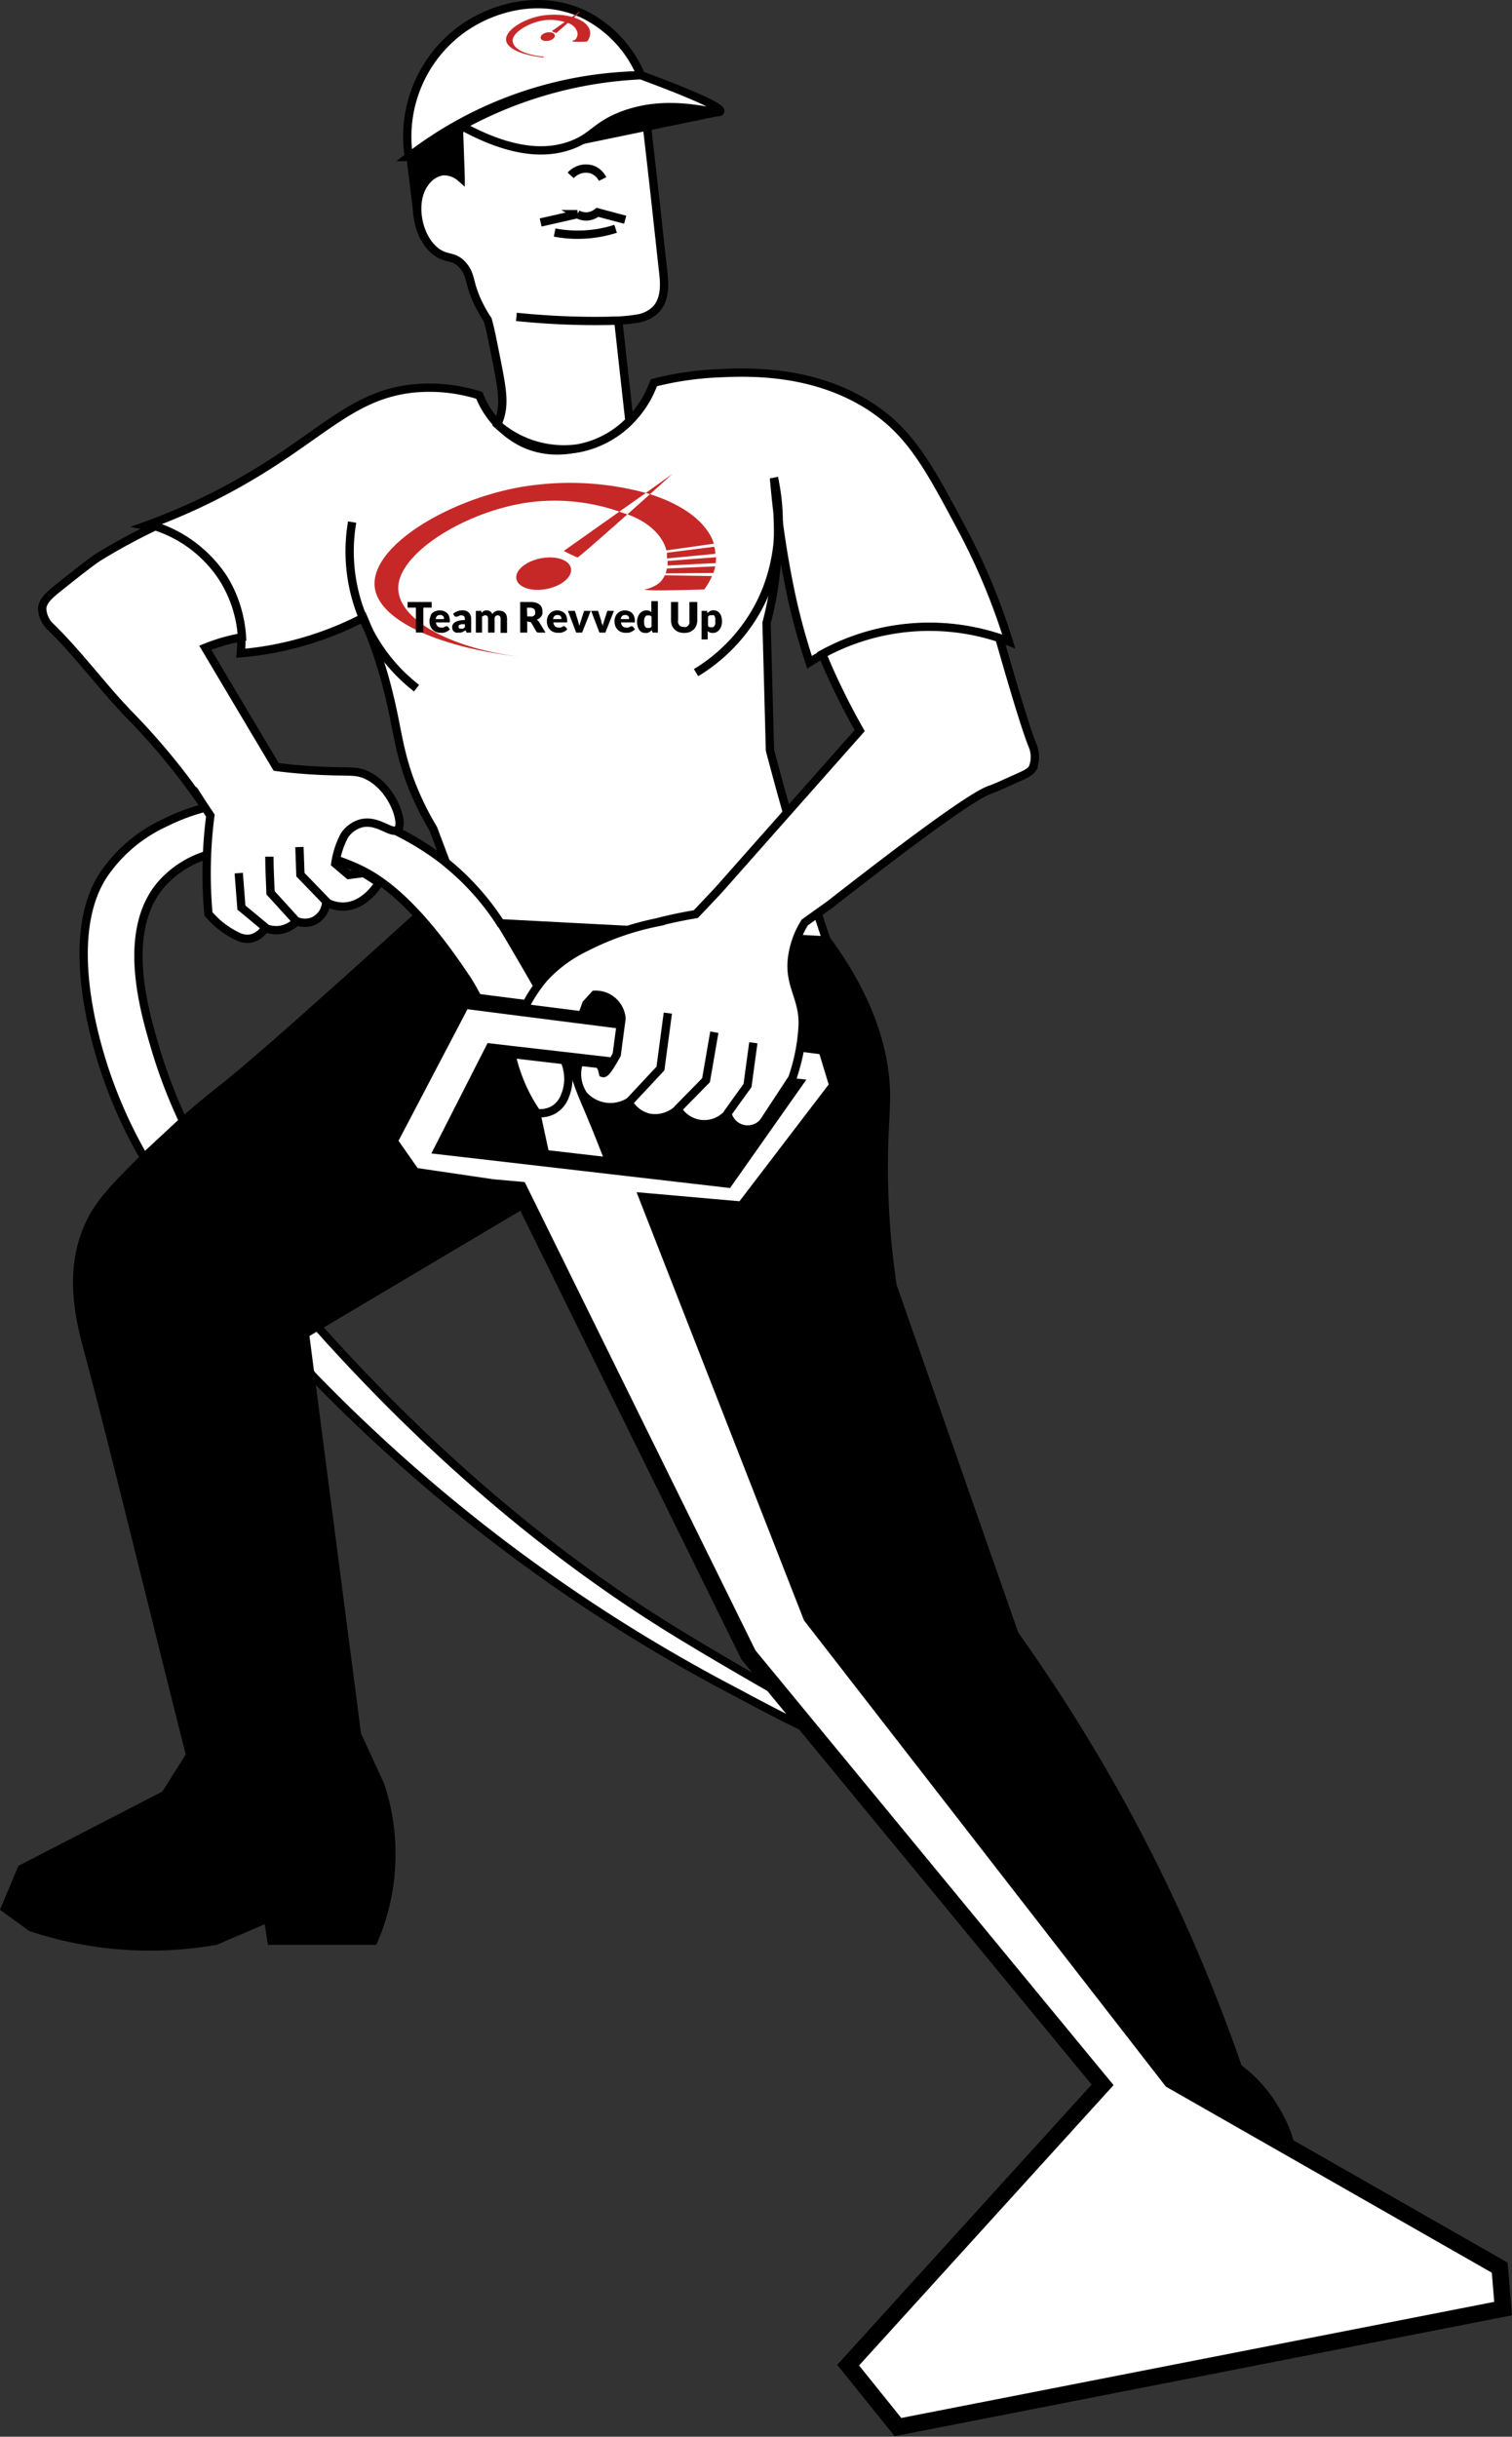 <svg xmlns="http://www.w3.org/2000/svg" viewBox="0 0 182.14 293.43"><rect x="0" y="0" width="182.14" height="293.43" fill="#333333" stroke="none"/><defs><style>.cls-1,.cls-3{fill:#fff;}.cls-1,.cls-2,.cls-3,.cls-4,.cls-5{stroke:#000;}.cls-3{stroke-width:2px;}.cls-4{fill:none;}.cls-5{fill:#ffe455;}.cls-6,.cls-8{fill:#c62828;}.cls-6{stroke:#c62828;stroke-miterlimit:10;stroke-width:0.1px;}.cls-7{fill:#ff2500;}</style></defs><title>Asset 28</title><g id="Layer_2" data-name="Layer 2"><g id="gauge"><path class="cls-1" d="M37.74,165.76a201.59,201.59,0,0,0,19.95,18,199.35,199.35,0,0,0,31.19,20.13h0q14.41,7.75,15.19,6.56.42-.63-3.06-3.82c.82.65,1.76,1.44,1.66,1.6-.4.64-15.45-8.11-21.38-11.76-11-6.76-26.29-17.95-43-36.67a2.56,2.56,0,0,0-1.56.85C35.83,161.75,36.12,163.92,37.74,165.76Z"/><path class="cls-2" d="M96.33,111.85l2.32.11c6.57,8.46,8,15.21,8.08,19.88,0,2.87-.43,5.93-.21,12a96,96,0,0,0,1,11l14.7,42a206.36,206.36,0,0,1,13.67,21.95,205.28,205.28,0,0,1,13.25,30.24,16.14,16.14,0,0,1,3.94,4.14c.65,1,2.79,4.28,2.48,7.25-.62,5.9-10.83,9.52-17.39,10.35a30.22,30.22,0,0,1-14.08-1.65l-.42-5.18c6.88-4.42,13.75-9.71,12.67-13-.49-1.48-2.52-1.81-3.14-2.3-20.93-16.49-42-54-42-54a344.7,344.7,0,0,1-26.3-50.74L36.74,160.62,43,208.87,45.82,215a26.21,26.21,0,0,1,1.27,10A26,26,0,0,1,45,233.7H32.7L32.28,231,26,233.7a45.46,45.46,0,0,1-22.25-1.62L.61,229.8q1-2.38,2-4.75l17.3-8.93,3-4.76c-5.32-21.08-9.31-37.66-12.22-48.46-.94-3.49-2.7-9.85.21-15.74,1.22-2.47,3-4.28,6.51-7.78,2.93-2.93,5.61-5.23,7.37-6.68,1.09-.89,1.91-1.54,2.11-1.69,2.71-2.13,9-7.59,23.53-20.76"/><path class="cls-1" d="M70.14,131.86q.92,2.13,1.83,4.37c.56,1.4,1.11,2.78,1.62,4.15l-7.82-.91c-.39-1.82-.79-3.64-1.18-5.47L69,128.75Z"/><path class="cls-1" d="M40.66,103.58c.82.28,1.6.6,2.34.93,2.37,1.1,6.47,3.48,12.54,12.38.46.68.85,1.27.9,1.35a24.9,24.9,0,0,1,1.34,2.46l8.74,1.12c-5.33-9.39-7.17-12.29-7.91-13.32a23,23,0,0,0-2.11-2.15,36.7,36.7,0,0,0-2.78-2.5c-9.46-7.47-23.65-9.92-33.83-4.78a18,18,0,0,0-7.42,6.27c-1.3,2-3.71,6.82-1.49,17.49a56.49,56.49,0,0,0,6.37,16.55L22.06,135a62,62,0,0,1-3.32-8.67c-1.21-4.13-4.29-14,.66-19.81A12,12,0,0,1,24.79,103"/><path class="cls-3" d="M180.66,273.07,141.11,250.5,97.73,194.63,78.2,144.7l11.34,1,11.39-14.91q-.72-2.37-1.45-4.76l-3.19-.41L74.7,122.87l-5.49-.7L63,121.38l-7.25-.93-8.91,17,2.9,4.14L59.31,143l3.25.29,27.6,56,42.66,51.77-30.65,33.75,6,7.46L181.07,278Zm-127.15-135,5.8-11.39,2.13.25,6.55.75,5.44.63,21.25,2.44.66.07L87.47,142Z"/><path class="cls-4" d="M98.24,110.38l.5,1.84-2.33-.11"/><path class="cls-1" d="M53.72,103.85l-1.53-4.06a35.14,35.14,0,0,1-3-6.33C48,89.94,47.84,87.79,47,84.24a58.59,58.59,0,0,0-3.23-9.86,39.36,39.36,0,0,1-9.45,3.46,37.23,37.23,0,0,1-5.32.82,14.32,14.32,0,0,0-2.14-9.1,14.66,14.66,0,0,0-9.3-6.25,74.53,74.53,0,0,0,13-6.18C39.13,52,42.74,47.48,49.88,46.77a20,20,0,0,1,7.86.84,10.89,10.89,0,0,0,5,5.59C68.28,56.05,74,52.19,74.3,52a12.42,12.42,0,0,0,4.46-5.91,38,38,0,0,1,7.55-1.13c3.5-.17,11.45-.55,18.43,3.93,4.94,3.17,7.15,7.33,11.19,14.91a77,77,0,0,1,5.59,13.46,26.89,26.89,0,0,0-24,2.49c-.58-1.76-1.36-4.32-2.07-7.46a112.46,112.46,0,0,1-2.21-14.72,44.58,44.58,0,0,1-.14,14c-.25,1.4-.53,2.57-.76,3.45q.21,7.66.41,15.32,1,3.81,2.11,7.71,2.25,7.89,4.71,15.19l-39.28-2.06A30.15,30.15,0,0,0,57,106.93,31.15,31.15,0,0,0,53.72,103.85Z"/><path class="cls-4" d="M42.42,62.87a20.85,20.85,0,0,0,7.76,20"/><path class="cls-4" d="M83.85,81a20.75,20.75,0,0,0,6.43-6.11c5-7.36,3.35-15.54,2.94-17.37"/><path class="cls-5" d="M71.62,119.79a3,3,0,0,0-1.94,1.79l-.32.59"/><path class="cls-1" d="M29.15,76.74a21.83,21.83,0,0,0-2.52.59c-.69.21-1.33.44-1.9.67Q29,85.19,33.27,92.35c1,.14,2.58.31,4.46.42,4.22.26,5-.08,6.42.56,3.2,1.47,4.55,5.85,3.77,6.56s-2.52-1.45-4.71-.65a3.65,3.65,0,0,0-1.58,1.17l-.13.18a10.46,10.46,0,0,0-1.11,3.4L42,105.36l1.83-.23,1.83,1.18c-.1.17-1.77,2.94-4.46,2.86a4.16,4.16,0,0,1-1.91-.53,2.63,2.63,0,0,1-1.54,2.28,2.57,2.57,0,0,1-2,0A3.52,3.52,0,0,1,33.56,112a3.4,3.4,0,0,1-1.61-.26A2.78,2.78,0,0,1,30.3,113a2.53,2.53,0,0,1-1.5-.16,10.48,10.48,0,0,1-3.69-2.79,54.19,54.19,0,0,1-.2-6.29,52.92,52.92,0,0,1,.43-5.55c-.27-.42-.68-1-1.18-1.78A81.13,81.13,0,0,0,15.51,86c-3.21-3.33-5.95-7.1-9.25-10.35a3.28,3.28,0,0,1-1.18-2.37c.07-1,1-1.73,2.12-2.63C10,68.41,11.44,67.32,12,67a72.21,72.21,0,0,1,6.7-3.63,15.28,15.28,0,0,1,8.15,6.24A15,15,0,0,1,29.15,76.74Z"/><path class="cls-1" d="M70.12,122.28l.51-1.39,1-1.1a3.12,3.12,0,0,1,3.24,2.86L74.29,127c-1,1.82-1.43,2.3-1.65,2.22l-.14-.56-.29-.54-2.44-.27a4.45,4.45,0,0,0,.51,4,4.32,4.32,0,0,0,5.43.88,3.85,3.85,0,0,0,2.46,1.86,4,4,0,0,0,3.47-1,3.76,3.76,0,0,0,6,.54,2.5,2.5,0,0,0,4.33,1l3.47-5.28a22.85,22.85,0,0,0,1.24-6.18c.2-3.31-1.58-4.87-1.3-8a10.55,10.55,0,0,1,1.57-4.59L100,108.9c13.08-10.22,17.82-13.33,19.29-13.81.46-.15,1.35-.55,3.12-1.35,1.22-.54,1.69-.76,2-1.26a3.65,3.65,0,0,0-.12-2.93c-.89-2.37-2.2-6.75-3.91-12.72a26.87,26.87,0,0,0-21.32,1.94q.87,2.15,2,4.46c.82,1.7,1.67,3.28,2.5,4.75l-17.09,19.3-2.65,2.8c-1.12.19-2.76.49-4.72,1a33.17,33.17,0,0,0-8.55,3,16.41,16.41,0,0,0-5,3.68,16.84,16.84,0,0,0-1.1,1.44,15.66,15.66,0,0,0-1.27,2.2Z"/><path class="cls-1" d="M61.59,126.91a20.25,20.25,0,0,0,2,5.38c.35.64.71,1.21,1.07,1.74a3.31,3.31,0,0,0,2-.37,3.2,3.2,0,0,0,1.41-1.73,5.27,5.27,0,0,0,.37-1.47,5.7,5.7,0,0,0-.45-2.8Z"/><path class="cls-4" d="M80.45,122q-.44,3.33-.89,6.67l-3.85,4.12"/><path class="cls-4" d="M86.05,124.3l-1,5.78-3.45,3.51"/><path class="cls-4" d="M90.75,125.57c-.24,1.71-.47,3.43-.7,5.15-.82,1.13-1.64,2.27-2.45,3.41"/><path class="cls-4" d="M36.07,102l.12,3.33,3.23,3.34"/><path class="cls-4" d="M32.45,103.16c0,1.45.09,2.9.14,4.35l2.93,3.22"/><path class="cls-4" d="M28.76,105.14c.11,1.38.21,2.76.32,4.15L32,111.71"/><path class="cls-1" d="M49.25,18.91a16,16,0,0,1,5.87-15C58.93.92,65-.84,70.42,1.77a14.43,14.43,0,0,1,6.79,7.29,47.15,47.15,0,0,0-28,9.85Z"/><path id="hair" class="cls-2" d="M49.49,19.11l.85,7A5.22,5.22,0,0,1,51.19,22a3.2,3.2,0,0,1,2.17-1.34,3,3,0,0,1,2.17.76c-.05-1.68-.11-3.36-.16-5L55,14.91"/><path class="cls-1" d="M75.82,50.69q-.67-6-1.34-12.08a21.54,21.54,0,0,0,2.21-.23A4.07,4.07,0,0,0,79,37.28c1.27-1.34,1-3.46.91-4.39-.41-3.57-1.08-10.11-2.09-18.61a20.55,20.55,0,0,0-22.53,1.41c.07,1.9.14,3.79.2,5.69a3.06,3.06,0,0,0-2.17-.76A3.21,3.21,0,0,0,51.19,22c-1.67,2.17-1,6.5,1.32,8.29,1.32,1,2.15.43,3.21,1.62s.71,2,1.72,4.24a16.46,16.46,0,0,0,1.32,2.38c.2.74.4,1.6.59,2.57,1.06,5.29,1.49,7.07.89,9.13a8.31,8.31,0,0,1-.32.88A12.18,12.18,0,0,0,69.57,54,11.59,11.59,0,0,0,75.82,50.69Z"/><path class="cls-2" d="M86.62,13.45a18.9,18.9,0,0,0-7-.52,19.21,19.21,0,0,0-9.55,3.94Z"/><path class="cls-1" d="M77.21,9.06c7.88,2.92,9.66,4,9.55,4.34-.18.63-5.79-1.79-11.82.52-3.2,1.23-3.54,2.64-6.22,3.59S62,18.67,55.6,15.16a49.37,49.37,0,0,1,21.61-6.1Z"/><path class="cls-4" d="M74.48,38.61a92.12,92.12,0,0,1-12.27-.45"/><path class="cls-4" d="M68.75,21.12a2.46,2.46,0,0,1,2.59-.7,2.33,2.33,0,0,1,1.25,1.14"/><path class="cls-4" d="M65.13,26.79l4.42-1a2.2,2.2,0,0,0,1.32.26,2.26,2.26,0,0,0,1.1-.48l3.34.89"/><path class="cls-4" d="M66.81,28a14.4,14.4,0,0,0,3.07.26,14.76,14.76,0,0,0,4.28-.71"/><path class="cls-6" d="M65.5,6.87c-2.41-.24-4.34-1-4.48-2-.18-1.28,2.47-2.79,4.75-3,2.77-.28,5.13.61,5.27,2a1.55,1.55,0,0,1-.34,1.08,10.06,10.06,0,0,1-1.75,0s.24,0,.43-.19a1.06,1.06,0,0,0,.23-.84,1.68,1.68,0,0,0-1.27-1.21,5.94,5.94,0,0,0-2.78-.32c-1.89.26-4,1.55-3.85,2.6S63.4,6.67,65.5,6.87Z"/><ellipse class="cls-6" cx="65.98" cy="4.41" rx="0.82" ry="0.46" transform="translate(0.39 12.82) rotate(-11.13)"/><path class="cls-6" d="M66.57,3.74l3.2-2.26S67,3.94,67,3.93A2.68,2.68,0,0,1,66.57,3.74Z"/><path class="cls-7" d="M63.78,77.74l.91.1Z"/><path class="cls-7" d="M87,68.07s0,0,0,0Z"/><path class="cls-7" d="M81.36,67.65l0,.07"/><ellipse class="cls-8" cx="65.49" cy="69.08" rx="3.35" ry="1.88" transform="translate(-12.1 13.94) rotate(-11.13)"/><path class="cls-8" d="M80.34,66.56h0a1.52,1.52,0,0,1,0,.21,2.74,2.74,0,0,1,0,.48h0l5.83-.56a.34.34,0,0,0,0-.1,2.79,2.79,0,0,0-.13-.75Z"/><path class="cls-8" d="M86.21,67.81a5.78,5.78,0,0,0,.05-.71l-5.85.45a5.36,5.36,0,0,1,0,.55Z"/><path class="cls-8" d="M81,57.07,77.8,59.36l.5.15Z"/><path class="cls-8" d="M74.61,61.61l-6.69,4.73a16.31,16.31,0,0,0,1.65.79c.12,0,3.11-2.62,6-5.19l-.41-.13Z"/><path class="cls-8" d="M78.3,59.51l-2.72,2.43c2.42.85,4.22,2.46,4.7,4.34L86,65.47C85.15,62.87,82.31,60.78,78.3,59.51Z"/><path class="cls-8" d="M64.65,58.38c-9.38,1-20.21,7.15-19.5,12.39.56,4.06,8,7.23,17.46,8.31-8.17-1-14.23-4.27-14.62-7.92-.46-4.31,8-9.62,15.77-10.67a23.72,23.72,0,0,1,10.85,1.12l3.19-2.25A35,35,0,0,0,64.65,58.38Z"/><path class="cls-8" d="M80.08,69.28a2.88,2.88,0,0,1-.65.91,4.1,4.1,0,0,1-1.77.79c0,.12,1.65.17,7.17,0a5.84,5.84,0,0,0,.53-.8,7.73,7.73,0,0,0,.41-.81Z"/><path class="cls-8" d="M80.17,69.05,85.94,69a7.27,7.27,0,0,0,.22-.8l-5.83.26a4,4,0,0,1-.14.57"/><path d="M52,72.49v.68H51v3H50.1v-3h-1v-.68Z"/><path d="M53,73.51a1.21,1.21,0,0,1,.48.09,1,1,0,0,1,.62.61,1.6,1.6,0,0,1,.08.51v.14a.46.46,0,0,1,0,.09s0,0-.06,0h-1.6a.71.71,0,0,0,.2.47.6.6,0,0,0,.42.15.88.88,0,0,0,.24,0l.17-.07.14-.08a.35.35,0,0,1,.14,0,.15.15,0,0,1,.14.07l.23.28a1.38,1.38,0,0,1-.26.23,1.85,1.85,0,0,1-.29.13,1.09,1.09,0,0,1-.3.07l-.28,0a1.5,1.5,0,0,1-.52-.09,1.17,1.17,0,0,1-.42-.27,1.25,1.25,0,0,1-.29-.44,1.63,1.63,0,0,1-.1-.61,1.39,1.39,0,0,1,.09-.5A1.1,1.1,0,0,1,52,73.9a1.15,1.15,0,0,1,.4-.28A1.33,1.33,0,0,1,53,73.51Zm0,.55a.48.48,0,0,0-.35.12.67.67,0,0,0-.17.37h1a1.1,1.1,0,0,0,0-.18.8.8,0,0,0-.08-.16.58.58,0,0,0-.15-.11A.46.46,0,0,0,53,74.06Z"/><path d="M56.4,76.18a.32.32,0,0,1-.16,0,.24.24,0,0,1-.1-.13l0-.14L55.9,76a.93.93,0,0,1-.19.11l-.21.07-.24,0a1.14,1.14,0,0,1-.33,0,.56.56,0,0,1-.25-.14.6.6,0,0,1-.16-.22,1,1,0,0,1-.05-.32.61.61,0,0,1,.07-.28.67.67,0,0,1,.24-.27,1.58,1.58,0,0,1,.47-.2,2.69,2.69,0,0,1,.75-.08v-.12a.5.5,0,0,0-.09-.33.37.37,0,0,0-.27-.11.71.71,0,0,0-.23,0l-.16.07-.14.07a.33.33,0,0,1-.15,0,.21.21,0,0,1-.14,0,.26.26,0,0,1-.09-.09l-.14-.25a1.57,1.57,0,0,1,.53-.31,1.8,1.8,0,0,1,.62-.11,1.18,1.18,0,0,1,.43.08,1,1,0,0,1,.32.22.83.83,0,0,1,.2.32,1.16,1.16,0,0,1,.07.42v1.64Zm-.9-.48a.72.72,0,0,0,.27,0,.85.85,0,0,0,.23-.17v-.36a2.06,2.06,0,0,0-.39,0,1,1,0,0,0-.24.07.26.26,0,0,0-.12.11.28.28,0,0,0,0,.13.22.22,0,0,0,.07.19A.41.41,0,0,0,55.5,75.7Z"/><path d="M57.32,76.18V73.56h.49a.21.21,0,0,1,.12,0,.15.15,0,0,1,.07.1l0,.14.14-.13.15-.1a1.27,1.27,0,0,1,.18-.06.66.66,0,0,1,.21,0,.61.61,0,0,1,.39.13.75.75,0,0,1,.24.33.58.58,0,0,1,.16-.21.66.66,0,0,1,.2-.14,1,1,0,0,1,.24-.08,1,1,0,0,1,.24,0,1.24,1.24,0,0,1,.4.07.75.75,0,0,1,.29.2.79.79,0,0,1,.18.31,1.37,1.37,0,0,1,.06.42v1.67h-.78V74.51c0-.27-.12-.41-.35-.41a.37.37,0,0,0-.27.11.4.4,0,0,0-.1.3v1.67h-.79V74.51a.48.48,0,0,0-.08-.31.33.33,0,0,0-.26-.1.5.5,0,0,0-.21.05.7.7,0,0,0-.17.13v1.9Z"/><path d="M63.51,74.82v1.36h-.85V72.49h1.19a2.73,2.73,0,0,1,.69.08,1.65,1.65,0,0,1,.46.23,1,1,0,0,1,.26.35,1.23,1.23,0,0,1,.08.44,1.14,1.14,0,0,1,0,.33,1,1,0,0,1-.14.3,1.09,1.09,0,0,1-.24.24,1.33,1.33,0,0,1-.31.18.6.6,0,0,1,.29.26l.78,1.28H64.9a.32.32,0,0,1-.31-.16L64,75a.24.24,0,0,0-.1-.1.33.33,0,0,0-.15,0Zm0-.59h.34a.85.85,0,0,0,.3,0,.56.56,0,0,0,.2-.12.44.44,0,0,0,.12-.18.85.85,0,0,0,0-.23.46.46,0,0,0-.16-.38.72.72,0,0,0-.49-.14h-.34Z"/><path d="M67.14,73.51a1.21,1.21,0,0,1,.48.09.93.93,0,0,1,.37.23,1,1,0,0,1,.25.38,1.6,1.6,0,0,1,.08.51v.14a.46.46,0,0,1,0,.09s0,0-.06,0h-1.6a.71.71,0,0,0,.2.47.6.6,0,0,0,.42.15.88.88,0,0,0,.24,0l.17-.07.14-.08a.35.35,0,0,1,.14,0,.15.15,0,0,1,.14.07l.23.28a1.38,1.38,0,0,1-.26.23,1.85,1.85,0,0,1-.29.13,1.09,1.09,0,0,1-.3.07l-.28,0a1.5,1.5,0,0,1-.52-.09,1.17,1.17,0,0,1-.42-.27,1.25,1.25,0,0,1-.29-.44,1.63,1.63,0,0,1-.1-.61,1.39,1.39,0,0,1,.09-.5,1.1,1.1,0,0,1,.26-.41,1.15,1.15,0,0,1,.4-.28A1.33,1.33,0,0,1,67.14,73.51Zm0,.55a.48.48,0,0,0-.35.12.67.67,0,0,0-.17.37h1a1.1,1.1,0,0,0,0-.18.8.8,0,0,0-.08-.16.58.58,0,0,0-.15-.11A.46.46,0,0,0,67.16,74.06Z"/><path d="M70.12,76.18h-.71l-1-2.62h.66a.32.32,0,0,1,.14,0,.17.17,0,0,1,.07.1l.37,1.18c0,.09.06.19.08.28a2.68,2.68,0,0,1,.07.27,2.68,2.68,0,0,1,.07-.27c0-.09.05-.19.08-.28l.38-1.18a.25.25,0,0,1,.08-.1.25.25,0,0,1,.13,0h.62Z"/><path d="M72.92,76.18h-.71l-1-2.62h.66a.32.32,0,0,1,.14,0,.23.23,0,0,1,.07.1l.37,1.18c0,.09,0,.19.08.28a2.68,2.68,0,0,1,.07.27,2.61,2.61,0,0,1,.06-.27l.09-.28.38-1.18a.19.19,0,0,1,.08-.1.25.25,0,0,1,.13,0h.62Z"/><path d="M75.29,73.51a1.24,1.24,0,0,1,.48.09,1,1,0,0,1,.37.23,1,1,0,0,1,.24.38,1.36,1.36,0,0,1,.09.51.57.57,0,0,1,0,.14.2.2,0,0,1,0,.09l-.06,0h-1.6a.71.71,0,0,0,.2.47.6.6,0,0,0,.42.15.75.75,0,0,0,.23,0l.18-.07.14-.08a.32.32,0,0,1,.14,0,.15.15,0,0,1,.14.07l.23.28a1.43,1.43,0,0,1-.27.23,1.75,1.75,0,0,1-.28.13,1.09,1.09,0,0,1-.3.07l-.28,0a1.46,1.46,0,0,1-.52-.09,1.17,1.17,0,0,1-.42-.27,1.25,1.25,0,0,1-.29-.44,1.63,1.63,0,0,1-.1-.61,1.39,1.39,0,0,1,.09-.5,1.22,1.22,0,0,1,.25-.41,1.3,1.3,0,0,1,.41-.28A1.33,1.33,0,0,1,75.29,73.51Zm0,.55a.48.48,0,0,0-.35.12.67.67,0,0,0-.17.37h1a.57.57,0,0,0,0-.18.46.46,0,0,0-.07-.16.58.58,0,0,0-.15-.11A.46.46,0,0,0,75.31,74.06Z"/><path d="M78.76,76.18a.21.21,0,0,1-.12,0,.23.23,0,0,1-.07-.1l-.06-.2-.16.15-.19.12a.81.81,0,0,1-.22.07.88.88,0,0,1-.24,0,.79.79,0,0,1-.38-.09.83.83,0,0,1-.3-.26,1.14,1.14,0,0,1-.2-.43,1.89,1.89,0,0,1-.08-.56,1.63,1.63,0,0,1,.09-.55,1.34,1.34,0,0,1,.22-.43,1.06,1.06,0,0,1,.82-.4.86.86,0,0,1,.34.06,1.07,1.07,0,0,1,.25.16V72.39h.79v3.79ZM78,75.62l.15,0,.13,0a.41.41,0,0,0,.11-.07.52.52,0,0,0,.1-.11V74.26a.49.49,0,0,0-.19-.14.52.52,0,0,0-.21,0,.71.71,0,0,0-.21,0,.4.4,0,0,0-.15.14.82.82,0,0,0-.11.25,1.88,1.88,0,0,0,0,.72.56.56,0,0,0,.09.22.4.4,0,0,0,.13.13A.33.33,0,0,0,78,75.62Z"/><path d="M82.37,75.5a.94.94,0,0,0,.3,0,.72.72,0,0,0,.38-.43,1.16,1.16,0,0,0,0-.34V72.49H84v2.19a1.8,1.8,0,0,1-.11.62,1.46,1.46,0,0,1-.31.49,1.71,1.71,0,0,1-.5.32,2.07,2.07,0,0,1-1.33,0,1.54,1.54,0,0,1-.49-.32,1.34,1.34,0,0,1-.32-.49,1.8,1.8,0,0,1-.11-.62V72.49h.86v2.18a1,1,0,0,0,0,.35.72.72,0,0,0,.14.26.66.66,0,0,0,.23.17A1,1,0,0,0,82.37,75.5Z"/><path d="M84.51,77V73.56H85a.28.28,0,0,1,.13,0,.2.2,0,0,1,.07.1l0,.19a.8.8,0,0,1,.17-.15.71.71,0,0,1,.18-.12l.22-.08a1,1,0,0,1,.25,0,.83.83,0,0,1,.38.1.75.75,0,0,1,.3.26,1.17,1.17,0,0,1,.2.42,2,2,0,0,1,.07.57,1.85,1.85,0,0,1-.08.54,1.53,1.53,0,0,1-.23.44,1.21,1.21,0,0,1-.35.29,1,1,0,0,1-.46.1.91.91,0,0,1-.35-.06,1,1,0,0,1-.25-.16v1Zm1.28-2.91-.16,0-.13,0-.11.07-.1.11v1.12a.46.46,0,0,0,.19.13.54.54,0,0,0,.22,0,.45.45,0,0,0,.2,0,.43.43,0,0,0,.16-.14.67.67,0,0,0,.1-.24,1.4,1.4,0,0,0,0-.37,1.69,1.69,0,0,0,0-.35.87.87,0,0,0-.08-.23.4.4,0,0,0-.13-.13A.47.47,0,0,0,85.79,74.1Z"/></g></g></svg>